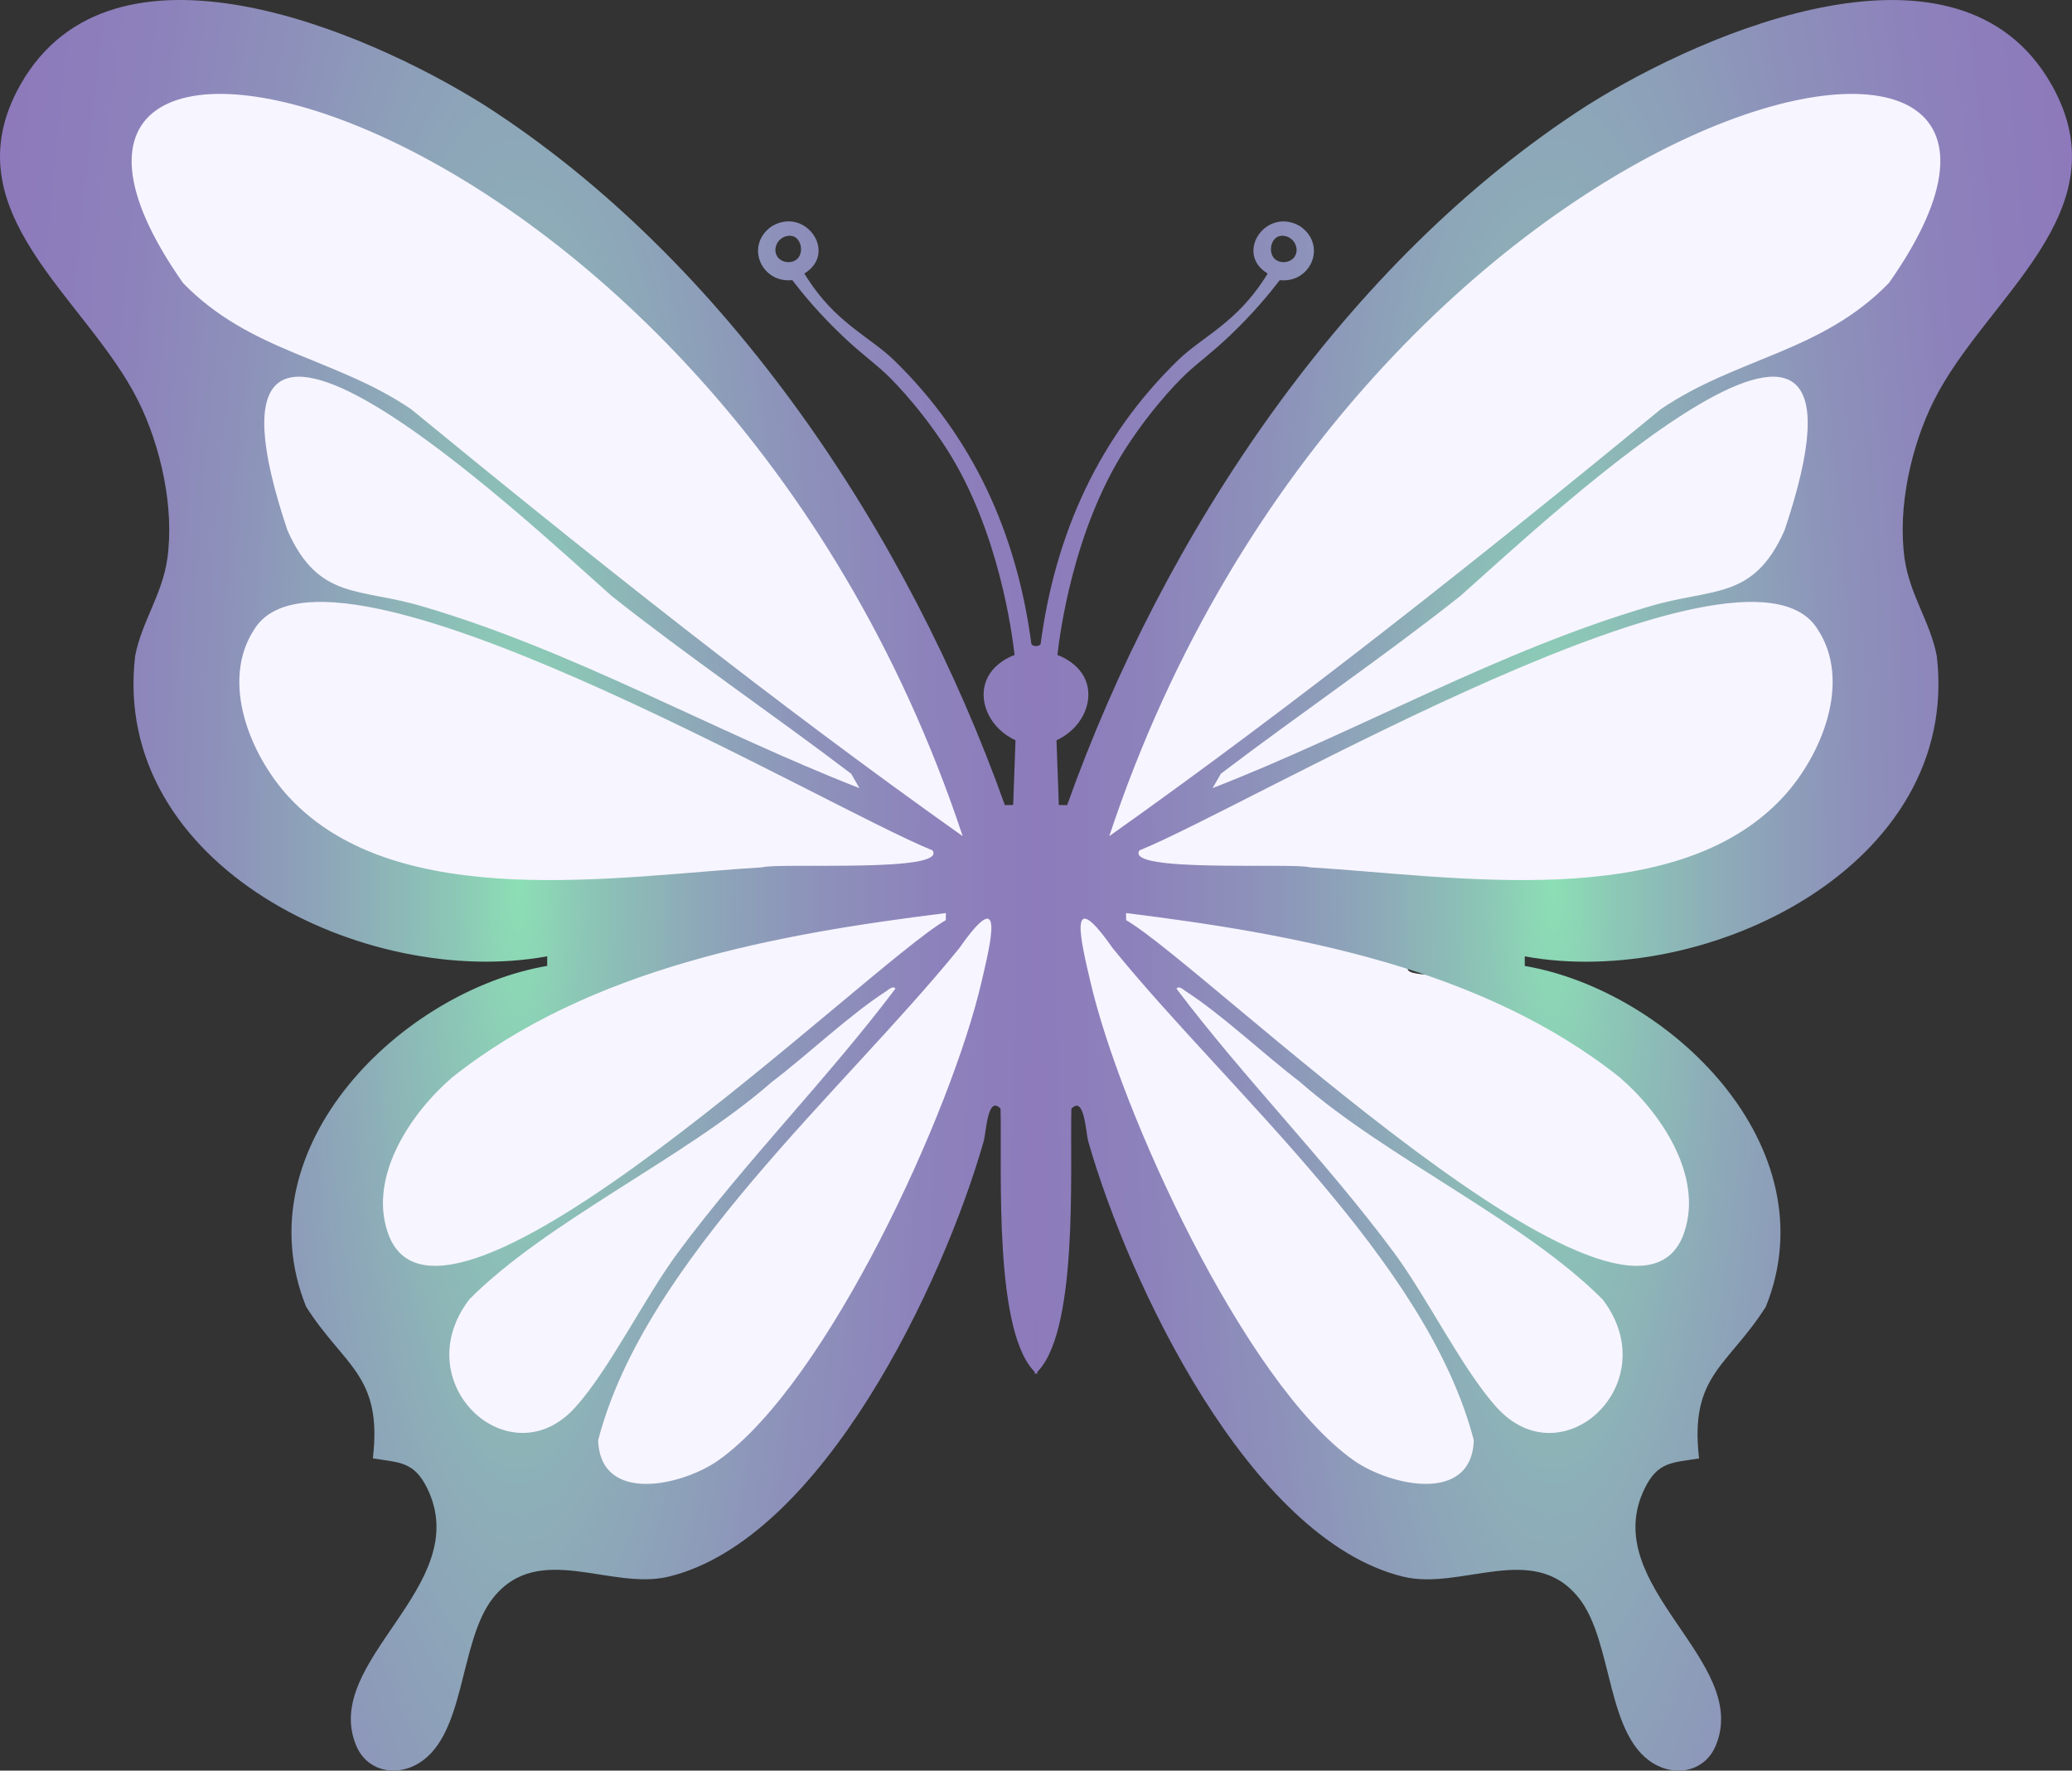 <?xml version="1.0" encoding="UTF-8"?>
<svg xmlns="http://www.w3.org/2000/svg" xmlns:xlink="http://www.w3.org/1999/xlink" viewBox="0 0 646.4 552.42">
  <rect x="0" y="0" width="646.4" height="552.42" fill="#333333" stroke="none"/>
  <defs>
    <style>
      .cls-1 {
        fill: url(#radial-gradient-2);
      }

      .cls-2 {
        fill: url(#radial-gradient);
      }

      .cls-3 {
        fill: #f7f5ff;
      }
    </style>
    <radialGradient id="radial-gradient" cx="161.79" cy="276.21" fx="161.79" fy="276.21" r="226.35" gradientTransform="translate(0 -828.63) scale(1 4)" gradientUnits="userSpaceOnUse">
      <stop offset="0" stop-color="#8cdfb5"/>
      <stop offset=".09" stop-color="#8cc7b6"/>
      <stop offset=".24" stop-color="#8daab8"/>
      <stop offset=".4" stop-color="#8d93ba"/>
      <stop offset=".57" stop-color="#8d82bb"/>
      <stop offset=".76" stop-color="#8d79bb"/>
      <stop offset="1" stop-color="#8e76bc"/>
    </radialGradient>
    <radialGradient id="radial-gradient-2" cx="484.61" cy="276.21" fx="484.61" fy="276.21" r="226.35" gradientTransform="translate(0 -828.63) scale(1 4)" xlink:href="#radial-gradient"/>
  </defs>
  <g id="Layer_5" data-name="Layer 5">
    <path class="cls-3" d="M199.54,81.79c-38.94-39.57-76.78-55.01-99.05-61.68-19.91-5.96-44.24-12.89-59.42,0-13.52,11.49-13.3,33.2-13.22,40.72.21,20.25,9.39,35.18,13.22,40.72,10.32,14.92,17.13,12.69,24.2,25.31,6.81,12.16,5.94,24,4.4,45.12-2.13,29.14-8.65,34.28-6.6,53.93,1.01,9.71,2.43,23.31,11.6,34.97,14.75,18.77,40.75,21.27,87.12,25.73,12.07,1.16,22.1,1.62,28.95,1.83-2.59,4.84-5.19,9.67-7.78,14.51-21.16,12.32-42.31,24.64-63.47,36.95-4.5,16.3-8.99,32.59-13.49,48.89,8.44,15.04,16.88,30.08,25.31,45.12,5.39,7.93,22.21,30.38,51.65,37.42,6.78,1.62,19.44,4.49,34.2,0,16.06-4.88,25.49-15.71,32.75-24.27,9.21-10.86,9.5-15.36,24.48-45.07,9.17-18.18,9.85-18.05,25.97-49.52,15.2-29.67,16.42-33.35,16.96-38.52.22-2.1.91-10.04,5.53-18.71,2.21-4.14,6.72-11.09,8.78-10.38,1.92.66,2.38,8.21-4.87,40.09,6.44,4.98,12.88,9.96,19.32,14.94,12.79,30.97,25.58,61.94,38.38,92.91,17.4,13.64,34.8,27.28,52.2,40.92,15.99,1.4,31.99,2.8,47.98,4.2,11.73-12.47,23.46-24.95,35.19-37.42,25.38-18.05,28.49-33.13,28.61-40.72.12-7.22-2.45-9.09-12.11-34.12-11.28-29.23-9.12-30.15-14.31-36.32-11.42-13.58-28.9-17.45-46.31-21.3-22.44-4.97-36.18-2.78-36.59-5.76-.63-4.57,31.41-12.73,49.88-17.44,19.33-4.92,35.39-8.22,46.22-10.28,23.87-2.49,44.27-16.88,52.83-37.67,8.62-20.94,1.88-40.23,0-45.13-2.2-10.64-4.4-21.27-6.6-31.91,1.47-7.7,2.93-15.39,4.4-23.09,10.64-22.41,21.28-44.82,31.92-67.23v-34.05c-4.14-9.54-8.28-19.08-12.42-28.61-18.24,2.57-36.47,5.14-54.71,7.7-16.88,8.8-33.75,17.61-50.63,26.41-13.4,9.51-26.8,19.03-40.21,28.54-10.44,9.2-20.89,18.39-31.33,27.59-16.73,22.74-33.45,45.49-50.18,68.23-10.74,21.94-21.48,43.87-32.22,65.81-6.44,12.18-12.88,24.36-19.32,36.54-5.82-.73-11.63-1.47-17.45-2.2-6.02-16.88-12.04-33.75-18.05-50.63-7.7-14.67-15.41-29.35-23.11-44.02-13.32-17.78-26.65-35.57-39.97-53.35-9.54-11.91-19.08-23.83-28.61-35.74Z"/>
  </g>
  <g id="Layer_1" data-name="Layer 1">
    <path class="cls-2" d="M323.57,428.73c-13.81-11.64-10.92-64.04-11.43-82.83-4.1-4.3-4.42,7.27-5.29,10.29-12.61,44.1-50.28,123.94-98.15,135.69-18.17,4.46-40.59-11.14-54.8,6.58-11.11,13.86-8.29,44.55-24.73,52.45-6.93,3.33-14.9,1.09-17.97-6.11-11.4-26.66,37.06-49.96,22.06-80.5-4.12-8.39-8.67-7.94-16.94-9.3,3.06-26.01-9.03-28.72-20.83-47.33-20.11-50.04,30.12-98.6,75.22-106.32v-2.99c-56.6,10.37-136.23-28.25-128.55-93.71,2.05-10.68,8.48-19.16,10.05-30.41,2.22-15.9-2.06-35.04-9.08-49.15C27.04,92.74-16.12,66.26,6.35,26.46c28.64-50.72,107.56-17.06,144.81,6.36,75.62,48.5,132.22,133.89,162.32,218.36l2.6-.03.73-20.19c-7.64-3.5-11.37-11.33-9.46-17.7,1.86-6.22,8.36-8.63,9.17-8.91-.67-5.81-4.74-38.73-21.27-64.41-9.4-14.59-18.94-23.38-18.94-23.38-4.61-4.24-7.66-6.24-13.47-11.75-7.22-6.85-12.41-13.15-15.68-17.41-9.64,1.05-14.93-10.9-6.36-16.82,10.52-6.23,20.67,8.41,10.12,14.76.57.93,1.45,2.32,2.61,3.94,8.59,12.08,18.37,16.29,25.34,23.07,24.73,24.02,38.34,54.16,42.89,88.57.34.7,1.77.69,1.82.77v227.03ZM128.25,127.66c55.77,45.77,113.11,91.41,172.09,133.23C221.47,23.17-23.41-26.21,57.1,88.29c21.02,21.67,47.47,23.27,71.14,39.37ZM247.96,73.95c-1.42-.79-3.34-.34-4.56.74-1.41,1.25-2.01,3.5-1,5.21,1.25,2.11,4.42,2.44,6.13,1.05,2.1-1.71,1.67-5.75-.57-7ZM265.52,241.39c-24.67-18.76-50.47-36.25-74.73-55.47-28.57-25.38-137.1-127.55-101.11-20.44,9.74,21.92,22.32,17.79,42.2,23.74,46.99,13.77,90.81,38.97,136.25,56.68l-2.6-4.51ZM237.75,270.6c5.7-1.52,58.07,1.77,53.15-5.29-34.66-14.03-188.7-105.26-211.47-69.11-10.89,16.32-1.33,39.46,10.64,52.43,33.75,36.57,103.24,24.63,147.68,21.97ZM120.95,384.47c16.03,47.9,149.57-83.25,174.11-97.38l.04-2.22c-53.17,6.59-111.09,17.13-154.03,51.27-12.78,11-26.1,30.63-20.13,48.33ZM186.61,449.35c.64,20.01,26.24,14.24,37.55,6.23,34.02-24.12,72.84-109.11,82.09-149.43,2.64-11.38,7.7-31.31-6.98-10.33-36.19,44.65-98.12,97.45-112.67,153.54ZM146.35,405.48c-19.81,26.11,12.58,56.13,32.99,33.74,10.69-11.73,21.74-34.36,32.14-48.4,21.16-28.55,46.47-54.01,67.87-82.36-.72-1.1-2.23.37-2.93.82-11.55,7.48-24.27,19.65-35.71,28.35-26.71,23.48-70.26,43.46-94.38,67.85Z"/>
    <path class="cls-1" d="M322.82,201.7c.05-.09,1.48-.07,1.82-.77,4.56-34.41,18.16-64.55,42.89-88.57,6.98-6.78,16.75-10.99,25.34-23.07,1.16-1.63,2.04-3.01,2.61-3.94-10.55-6.34-.4-20.98,10.12-14.76,8.56,5.92,3.28,17.87-6.36,16.82-3.26,4.26-8.45,10.56-15.68,17.41-5.81,5.51-8.86,7.51-13.47,11.75,0,0-9.55,8.79-18.94,23.38-16.54,25.68-20.61,58.6-21.27,64.41.81.28,7.31,2.69,9.17,8.91,1.91,6.37-1.83,14.2-9.46,17.7l.73,20.19,2.6.03c30.1-84.47,86.7-169.85,162.32-218.36,37.24-23.43,116.17-57.08,144.81-6.36,22.47,39.8-20.69,66.28-36.8,98.64-7.03,14.11-11.31,33.25-9.08,49.15,1.57,11.25,8.01,19.72,10.05,30.41,7.69,65.46-71.95,104.07-128.54,93.71v2.99c45.1,7.72,95.32,56.28,75.21,106.32-11.79,18.62-23.88,21.32-20.83,47.33-8.26,1.36-12.82.92-16.94,9.3-15,30.54,33.46,53.84,22.06,80.5-3.08,7.2-11.05,9.43-17.97,6.11-16.44-7.9-13.61-38.59-24.73-52.45-14.21-17.72-36.63-2.12-54.8-6.58-47.87-11.75-85.53-91.58-98.15-135.69-.86-3.02-1.19-14.59-5.29-10.29-.5,18.79,2.39,71.19-11.43,82.83v-227.03ZM589.29,88.29c80.52-114.49-164.36-65.12-243.24,172.6,58.98-41.82,116.32-87.46,172.09-133.23,23.67-16.11,50.12-17.71,71.14-39.37ZM397.87,80.95c1.71,1.39,4.87,1.07,6.13-1.05,1.01-1.71.41-3.95-1-5.21-1.21-1.08-3.14-1.53-4.56-.74-2.24,1.24-2.68,5.28-.57,7ZM378.27,245.9c45.44-17.71,89.26-42.9,136.25-56.68,19.88-5.95,32.46-1.82,42.2-23.74,35.99-107.12-72.54-4.94-101.11,20.44-24.26,19.22-50.06,36.71-74.73,55.47l-2.6,4.51ZM556.32,248.63c11.97-12.97,21.53-36.1,10.64-52.43-22.77-36.15-176.81,55.07-211.47,69.11-4.91,7.06,47.45,3.77,53.15,5.29,44.44,2.66,113.93,14.6,147.68-21.97ZM505.32,336.14c-42.94-34.14-100.85-44.67-154.03-51.27l.04,2.22c24.54,14.13,158.08,145.28,174.11,97.38,5.97-17.7-7.35-37.33-20.13-48.33ZM347.12,295.81c-14.68-20.98-9.62-1.05-6.98,10.33,9.25,40.32,48.07,125.31,82.09,149.43,11.31,8.02,36.92,13.78,37.55-6.23-14.55-56.08-76.48-108.89-112.67-153.54ZM405.67,337.64c-11.44-8.7-24.15-20.87-35.71-28.35-.7-.45-2.21-1.92-2.93-.82,21.4,28.34,46.72,53.81,67.87,82.36,10.4,14.04,21.45,36.67,32.14,48.4,20.42,22.39,52.8-7.63,32.99-33.74-24.12-24.39-67.67-44.37-94.38-67.85Z"/>
  </g>
</svg>